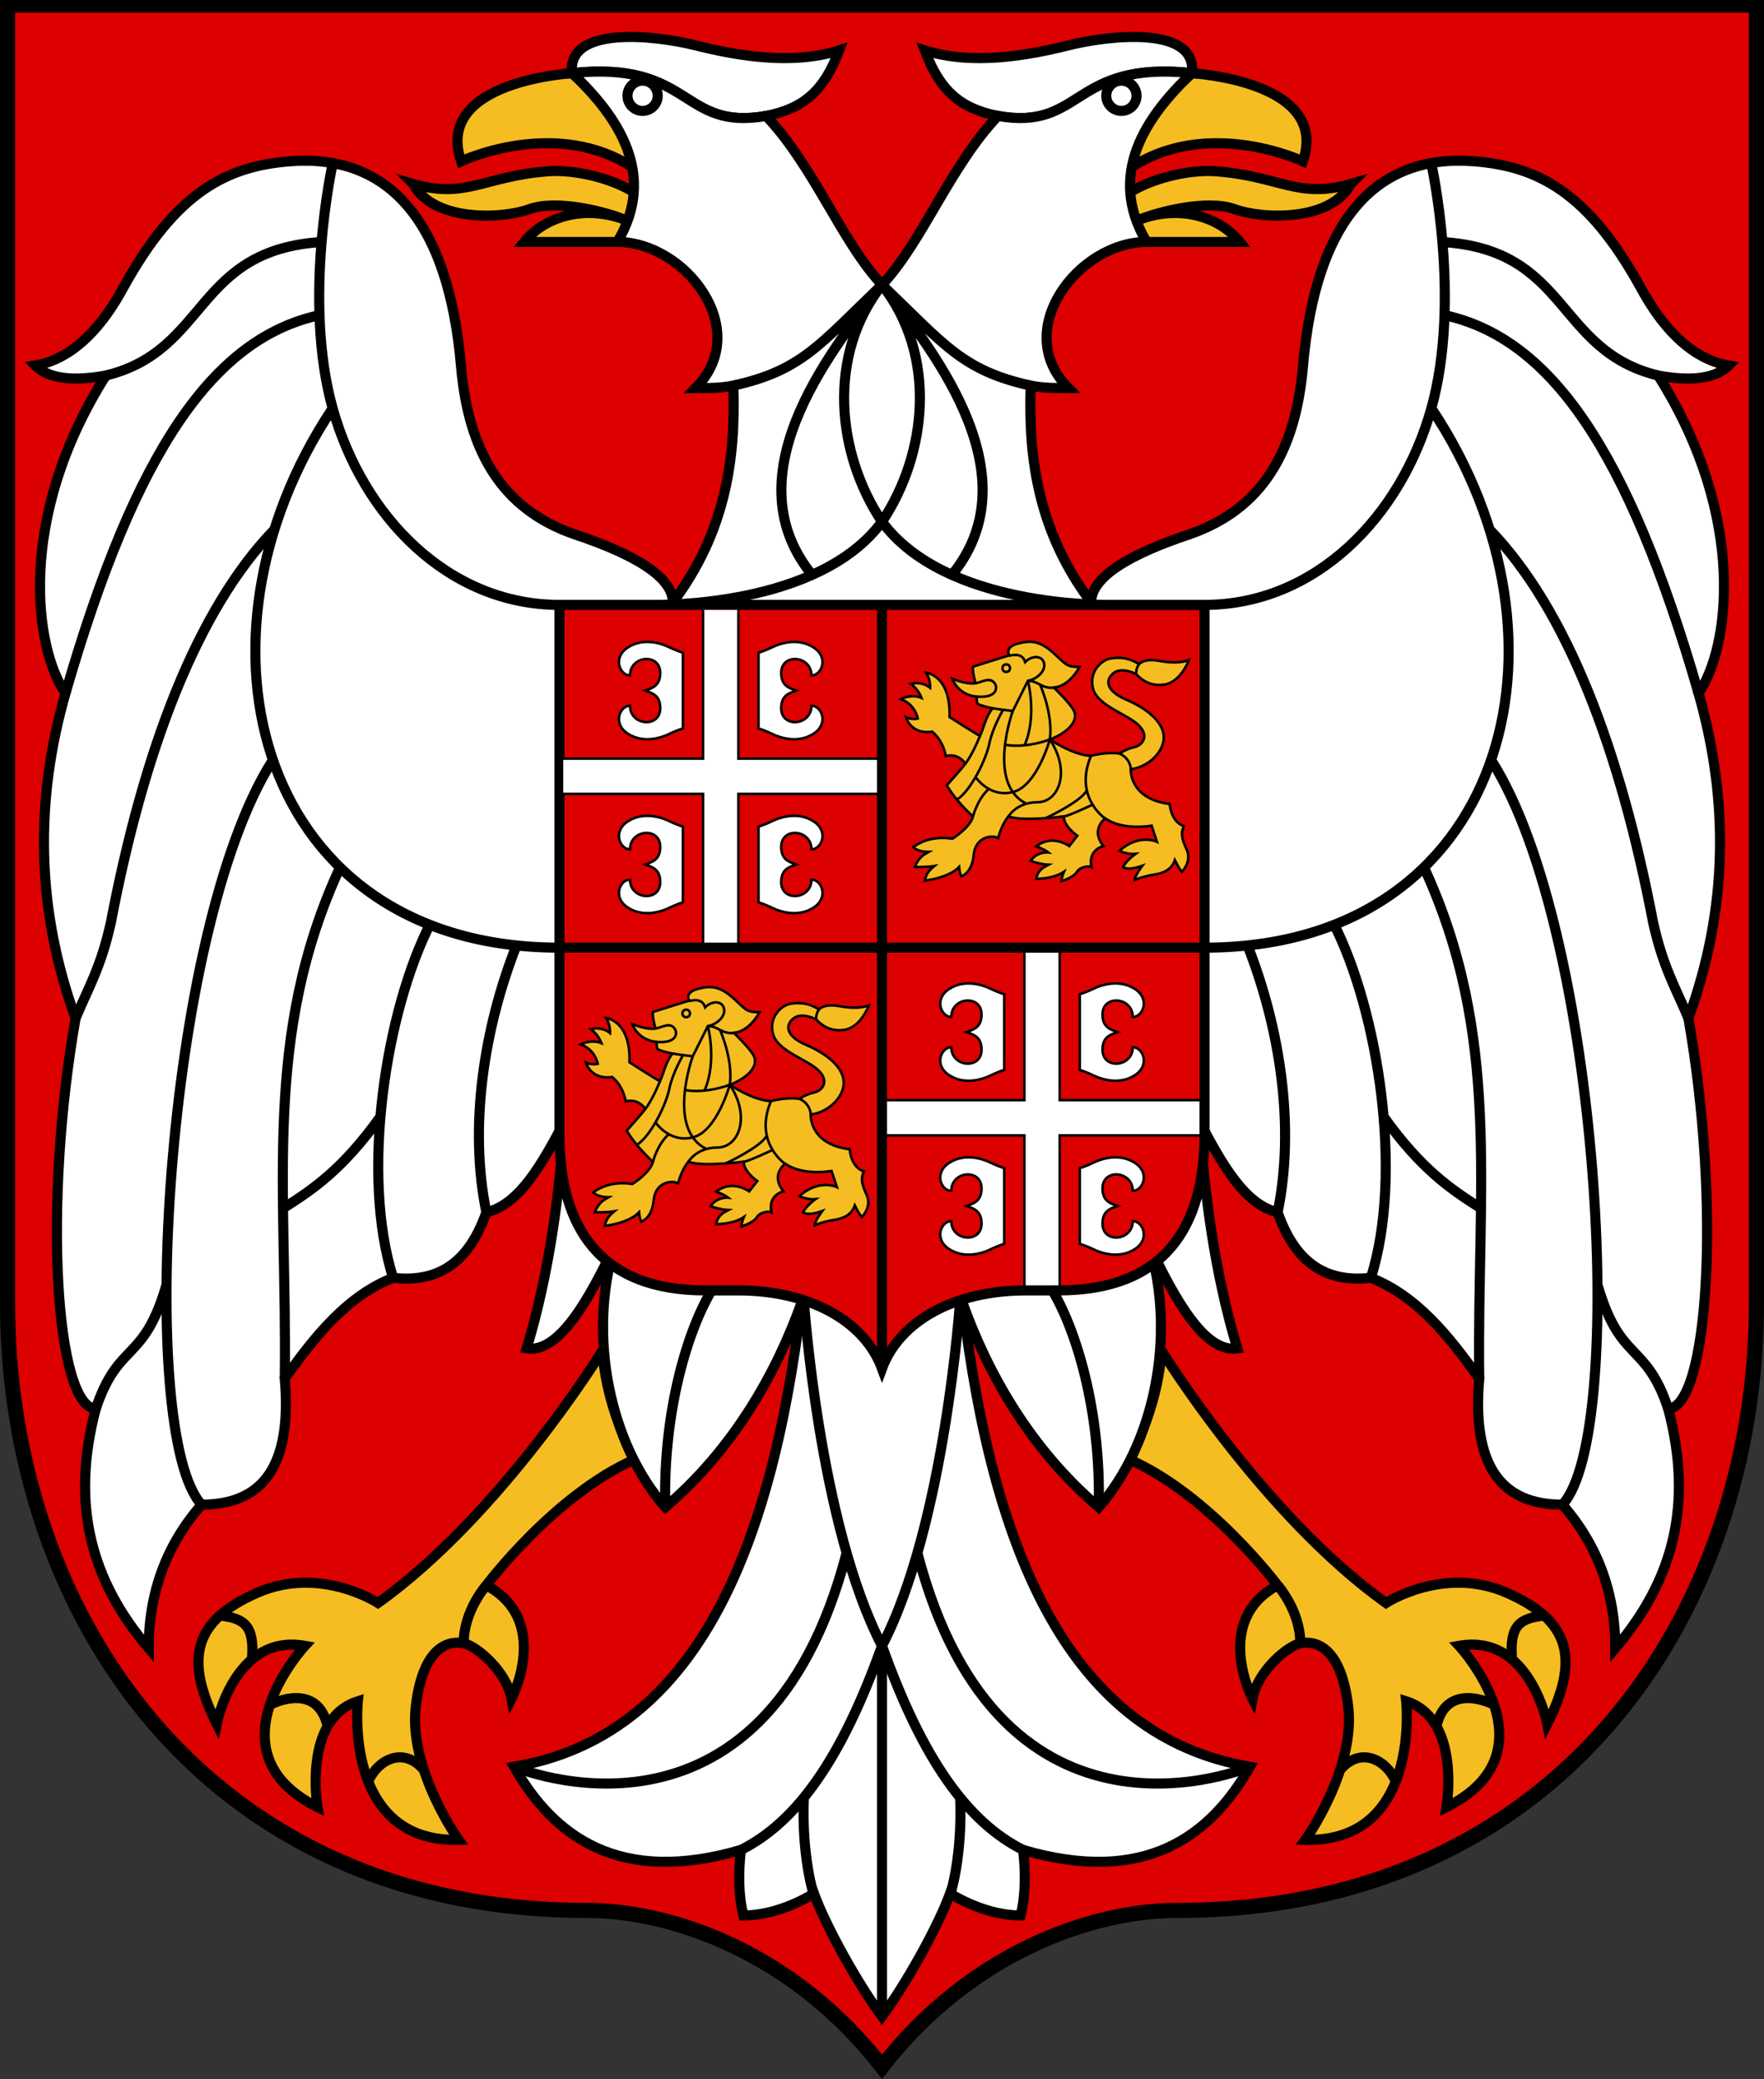
<svg width="700" height="825" stroke="#000" stroke-width="4" xmlns="http://www.w3.org/2000/svg" xmlns:xlink="http://www.w3.org/1999/xlink">
<rect width="100%" height="100%" fill="#333333" stroke="none"/>
<path d="m3 2v515c0 123 78 241 230 241 34 0 82 17 117 62 35-45 83-62 117-62 152 0 230-118 230-241v-515h-347z" fill="#dc0000" stroke-width="6"/>

<g id="d">
<path d="m239 536s-40 65-89 100c0 0-23-15-48-4s-29 26-16 52c0 0 7-36 35-31 0 0-39 42 5 64 0 0-6-35 16-42 0 0-6 56 40 55 0 0-20-28-17-53s14-26 19-25 17 11 19 22c0 0 16-31-10-45 0 0 27-36 59-50-7-13-12-28-13-44zm-31-440h39l3-8c-16-7-33-3-42 8zm-44-23c8 15 35 14 46 10s31 1 40 5l4-10c-9-7-26-11-37-10-25 2-32 11-53 5zm64-44c-1 0-56 3-45 35 0 0 38-18 69 3-2-15-13-28-24-38z" fill="#f5bd21"/>

<g fill="#fff">
<path d="m276 18c16 4 38 8 57 2-6 16-14 23-29 26-34 6-29-22-77-17-2-19 33-15 49-11z"/>
<path d="m351.6 797.7-1.6 2.3c-9-12-22-35-27-48.7-10 6-20 8.7-28 8.7-2-8-2-17-1-26-48 14-74-5-90-33 71-12 102-84 114-184-10 28-27 58-54 81-22-25-31-68-20-104-10 21-22 43-35 41 9-30 13-61 15-90-9 17-18 33-31 36-7 20-19 28-37 26-18 7-31 23-43 40 3 35-9 50-33 50-14 16-21 35-21 57-23-27-31-57-21-95-16-1-21-81-8-155-16-44-16-87-4-129-12-17-20-69 16-126-11 2-22 2-28-4 6-1 21-5 35-31 21-38 41-48 66-50 38-3 63 22 68 82 3 33 16 56 45 66 24 8 39 17 39 27 21-28 25-57 24-86-5 1-10 1-15 1 23-23-4-58-31-58 16-27 0-50-18-67 48-5 43 23 77 17 19 20 30 50 46 67h2"/>
<circle cx="255" cy="38" r="6"/>
</g>
</g>
<use transform="matrix(-1 0 0 1 700 0)" xlink:href="#d"/>
<path id="a" d="m323 752s-5-15-4-39m-115-12s99 42 132-85m-17-100s6 89 31 137c-16 45-34 70-56 81m-256-175c9-27 19-18 28-49m66-445s-12 54 0 97 46 78 90 78h37c3 0 66 1 91-33-18-27-22-66 0-94-22 28-60 77-27 116m-210 250c11-7 23-15 38-36m54-68c-13 33-19 72-12 106m-22-115c-18 35-28 100-15 141m-48-205c-43 68-54 267-28 295m-50-193c5-12 10-20 14-38 13-68 34-124 65-156m-83 65c28-97 59-141 101-150m-85 24c41-10 35-50 86-53m4 66c-62 93-29 214 90 214m128-263c-25 24-32 34-59 40m-8 358c-10 16-20 49-19 87m-177 43c10 1 14 4 13 17m8 18s18-9 22 9m16 22c4-9 14-14 22-5m25-73s-9 10-9 23m-49-308c-31 67-21 127-22 203" fill="none"/>
<path d="m222 240v210c0 37 16 62 58 62h13c28 0 50 12 57 31 7-19 29-31 57-31h13c42-0 58-25 58-62v-210z" fill="#dc0000"/>

<g id="c" fill="#fff" stroke-width="1">
<path d="m279 242v59h-56v14h56v60h14v-60h56v-14h-56v-59"/>
<path id="b" d="m271 259c-3-1-5-2-5-2-4-2-11-4-17 0s-3 11 1 11c0-8 12-9 12-1 0 5-3 6-6 7 3 1 6 2 6 7 0 8-12 7-12-1-4 0-7 7-1 11s13 2 17 0c0 0 2-1 5-2z" fill="#fff" stroke-width="1"/>
<use transform="matrix(-1 0 0 1 572 0)" xlink:href="#b"/>
<use transform="translate(0 69)" xlink:href="#b"/>
<use transform="matrix(-1 0 0 1 572 69)" xlink:href="#b"/>
</g>
<use transform="translate(127.5 135.5)" xlink:href="#c"/>
<path d="m350 240v303m-128-167h256"/>

<g id="lion" transform="matrix(.1 0 0 .1 373 272)" stroke="#000" stroke-width="10">
<path d="m130-69c2 29 7 41 11 60 0 0-32 7-92-18 0 0 20 63 96 71 1 11 2 25 3 28 18 9 39 14 61 18-27 33-34 75-50 110-20-10-121-75-121-75 5-167-93-176-93-176 18 26 16 60 16 60-34-28-77-16-77-16 31 22 43 56 43 56-41-17-83 5-83 5 59 20 68 77 68 77-23 6-47-5-47-5 27 74 104 57 104 57 46 37 54 97 54 97 51-14 78 30 78 30-16 22-74 86-74 86 27 45 62 84 104 124-12 45-82 88-82 88s-85-19-155 33c0 0 15 19 62 19-17 10-38 17-56 60 0 0 50 1 78-4-14 12-32 25-38 58 0 0 94-10 136-54 0 0 2 27 9 37 0 0 42-12 49-85 7-74 74-80 97-67 15-58 41-86 41-86 52 22 220 0 220 0-3 38 53 77 53 77l-32 41s-66-49-131 1c0 0 33 12 48 24 0 0-46-4-70 34 0 0 40 14 71 15-13 7-43 18-49 56 0 0 67 1 110-28 0 0-10 23-10 37 0 0 48-14 61-36s50-25 58-20c-14-71 48-83 48-83-54-66 7-110 7-110 70 50 184 29 184 29l21 64s-71-34-149 36c0 0 32 15 64 12 0 0-37 26-49 52 0 0 14 17 76-5 0 0-29 38-30 56 0 0 34-14 72-20 38-5 74-19 87-58 0 0 19 38 28 46 0 0 41-40 19-88s-23-67-11-93c-53-18-56-88-56-88-162-20-155-138-155-138 69-8 134-69 131-130s-72-113-149-146-86-75-52-104 92 3 92 3c11 11 46 51 112 41 65-10 97-97 97-97-24 9-59 14-119 3s-79 13-79 13c-38-24-74-29-115-22-35 7-86 53-67 121 20 68 136 99 181 144s11 81-19 87-58 25-58 25c-50-8-113 9-113 9-72-3-163-65-163-65 60-22 118-69 95-115-16-30-73-85-79-91 64-6 102-82 102-82-55 1-55-12-106-57s-86-50-140-35-33 46-33 46c-17 5-143 45-143 45z" fill="#f5bd21"/>
<circle cx="263" cy="-69" r="15" fill="none"/>
<path d="m452 9c-51 3-60-27-103-28l-60 120s-106 291 55 368m53-473s53 117 39 218c0 0-90 36-178 21m78 1c50-114 13-255 13-255m-79 541s32-59 117-59c84 0 134-121 49-249 0 0-50 182-144 208s-151-59-151-59m108-264c-3 5-41 72-53 131-13 65-75 189-128 222m63 68s17-69 63-110m462 118s-126-84-57-248m114-10s41 15 45 64m-338 192s138-64 162-109m21 57s-96 45-113 46m-282-430c28 5 57 8 81 11m-150-110c26-2 62-31 81 5 6 12 9 55-76 48m205-63c34-5 77-41 62-76-13-27-51-21-73 2-10-33-38-31-65-25m517 33s-14 18-11 42m-678 353s28-35 59-113" fill="none"/>
</g>
<use transform="translate(-127 137)" xlink:href="#lion"/>
<path d="m350 653v145" fill="#fff"/>
<use transform="matrix(-1 0 0 1 700 0)" xlink:href="#a"/>
</svg>
